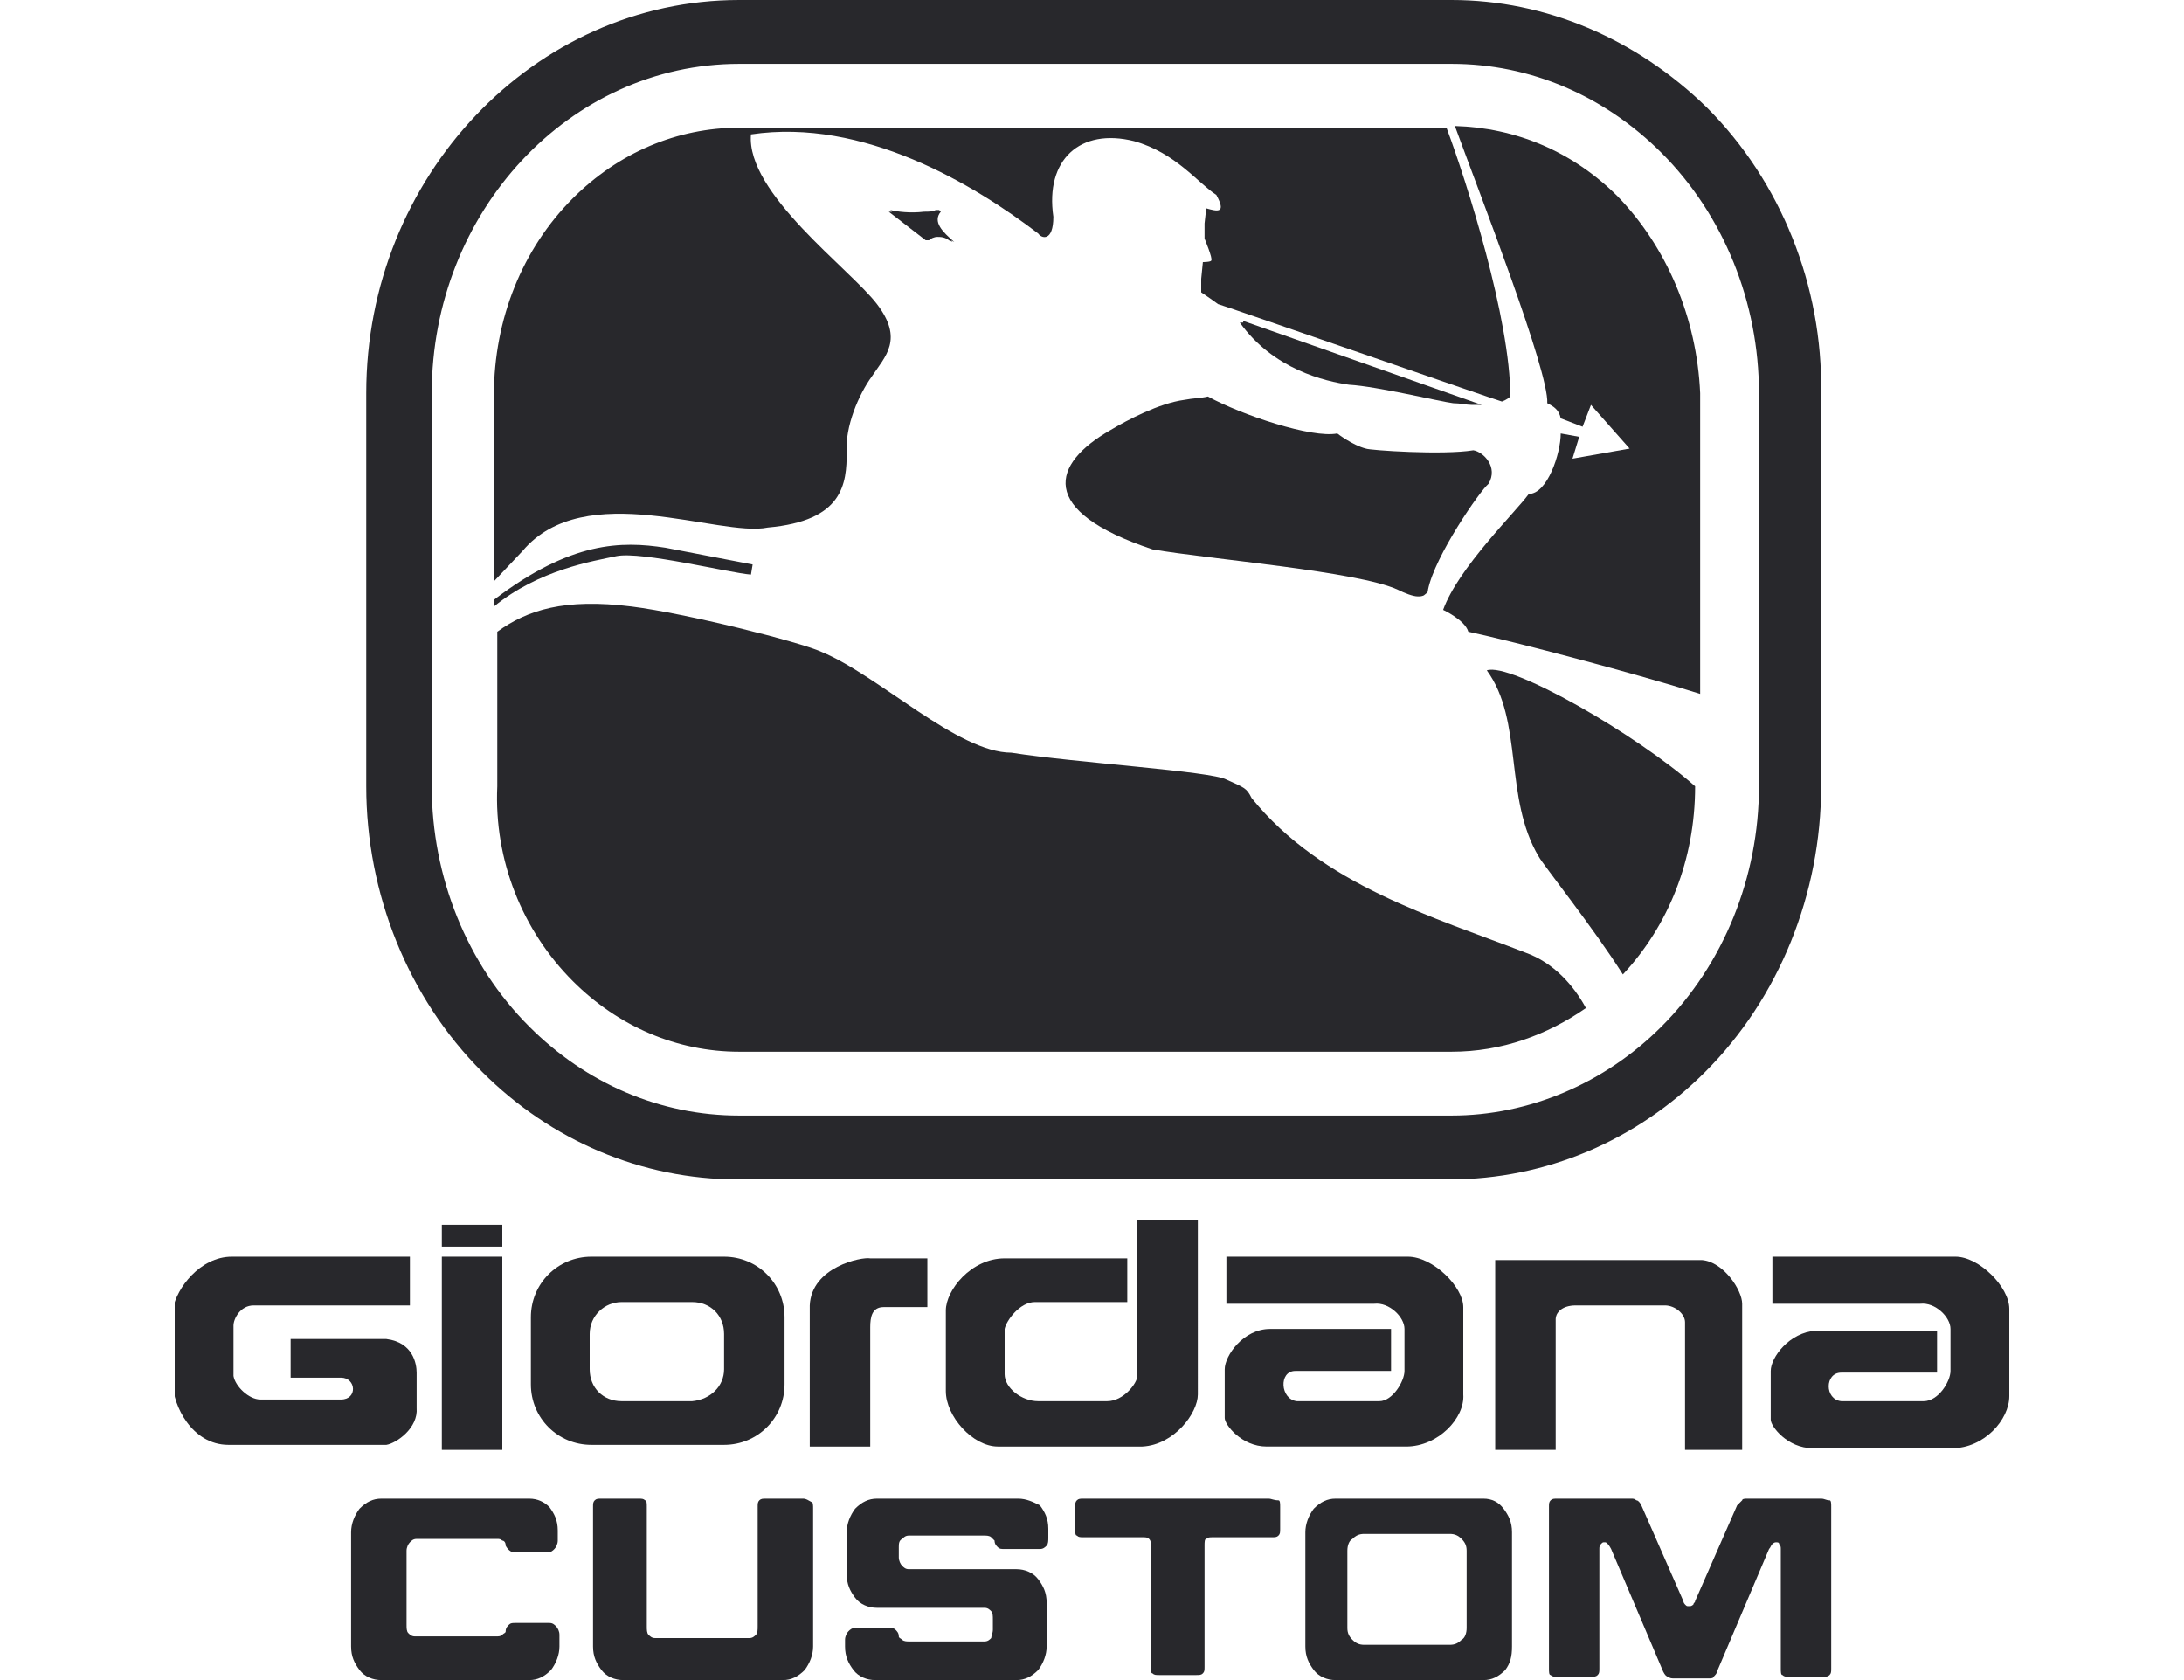 <?xml version="1.0" encoding="UTF-8"?>
<!-- Generator: Adobe Illustrator 26.0.1, SVG Export Plug-In . SVG Version: 6.00 Build 0)  -->
<svg xmlns="http://www.w3.org/2000/svg" xmlns:xlink="http://www.w3.org/1999/xlink" version="1.1" id="Ebene_1" x="0px" y="0px" viewBox="0 0 130 100" style="enable-background:new 0 0 130 100;" xml:space="preserve">
<style type="text/css">
	.st0{fill:#28282C;}
	.st1{clip-path:url(#SVGID_00000163767708275394016200000010761862072417602968_);fill:#28282C;}
	.st2{clip-path:url(#SVGID_00000141451682692298809790000004772104601045322172_);fill:#28282C;}
</style>
<polygon class="st0" points="29.9,72.9 26.3,72.9 26.3,74.2 29.9,74.2 "></polygon>
<g>
	<defs>
		<rect id="SVGID_1_" x="10.4" width="109.3" height="100"></rect>
	</defs>
	<clipPath id="SVGID_00000030465043552453763530000007024832443814116521_">
		<use xlink:href="#SVGID_1_" style="overflow:visible;"></use>
	</clipPath>
	<path style="clip-path:url(#SVGID_00000030465043552453763530000007024832443814116521_);fill:#28282C;" d="M48.2,77.7l0,8.4l3.6,0   V79c0-0.6,0.1-1.2,0.8-1.2l2.6,0l0-2.9h-3.4C51.3,74.8,48.3,75.4,48.2,77.7"></path>
</g>
<polygon class="st0" points="29.9,74.8 26.3,74.8 26.3,86.3 29.9,86.3 "></polygon>
<g>
	<defs>
		<rect id="SVGID_00000097484427073187891060000002568879431277542827_" x="10.4" width="109.3" height="100"></rect>
	</defs>
	<clipPath id="SVGID_00000056399900318162998330000008374060510785662360_">
		<use xlink:href="#SVGID_00000097484427073187891060000002568879431277542827_" style="overflow:visible;"></use>
	</clipPath>
	<path style="clip-path:url(#SVGID_00000056399900318162998330000008374060510785662360_);fill:#28282C;" d="M30.5,92.1   C30.5,92.1,30.5,92.1,30.5,92.1L30.5,92.1C30.6,92.1,30.5,92.1,30.5,92.1 M31.5,89.2h-8.8c-0.5,0-0.9,0.2-1.3,0.6   c-0.3,0.4-0.5,0.9-0.5,1.4V98c0,0.6,0.2,1,0.5,1.4c0.3,0.4,0.8,0.6,1.3,0.6h8.8c0.5,0,0.9-0.2,1.3-0.6c0.3-0.4,0.5-0.9,0.5-1.4   v-0.7c0-0.2-0.1-0.4-0.2-0.5c-0.1-0.1-0.2-0.2-0.4-0.2h-2c-0.2,0-0.3,0-0.4,0.1c-0.1,0.1-0.2,0.2-0.2,0.4c0,0.1-0.1,0.1-0.2,0.2   c-0.1,0.1-0.2,0.1-0.4,0.1h-4.8c-0.2,0-0.3-0.1-0.4-0.2c-0.1-0.1-0.1-0.3-0.1-0.5v-4.4c0-0.2,0.1-0.4,0.2-0.5   c0.1-0.1,0.2-0.2,0.4-0.2h4.8c0.1,0,0.2,0,0.3,0.1c0.1,0,0.2,0.1,0.2,0.3c0,0,0,0,0,0c0.1,0.2,0.3,0.4,0.5,0.4h2   c0.2,0,0.3-0.1,0.4-0.2c0.1-0.1,0.2-0.3,0.2-0.5v-0.6c0-0.6-0.2-1-0.5-1.4C32.4,89.4,32,89.2,31.5,89.2"></path>
	<path style="clip-path:url(#SVGID_00000056399900318162998330000008374060510785662360_);fill:#28282C;" d="M24.8,83.8l0-2.1   c0-0.5-0.2-1.8-1.8-2h-5.7l0,2.3l3,0c0.9,0,1,1.3,0,1.3h-4.8c-0.7,0-1.5-0.8-1.6-1.4v-3c0-0.4,0.4-1.2,1.2-1.2l9.3,0l0-2.9H13.8   c-1.9,0-3.3,1.9-3.5,3.1l0,4.5c0,1.2,1.1,3.6,3.3,3.6h9.4C23.6,85.9,24.9,85,24.8,83.8"></path>
	<path style="clip-path:url(#SVGID_00000056399900318162998330000008374060510785662360_);fill:#28282C;" d="M103.7,86.3v-8.7   c0-0.8-1.1-2.5-2.4-2.6L89,75l0,11.3h3.6v-7.8c0-0.3,0.3-0.8,1.2-0.8h5.3c0.6,0,1.2,0.5,1.2,1v7.6L103.7,86.3z"></path>
	<path style="clip-path:url(#SVGID_00000056399900318162998330000008374060510785662360_);fill:#28282C;" d="M61.6,77.5l5.5,0v-2.6   h-7.3c-2,0-3.5,1.9-3.5,3.1l0,4.8c0,1.5,1.6,3.3,3.1,3.3h8.6c1.9-0.1,3.3-2,3.3-3.1V72.6h-3.6l0,9.3c0,0.4-0.8,1.5-1.8,1.5l-4.1,0   c-1,0-2-0.8-2-1.6c0,0,0-2.2,0-2.7C59.9,78.6,60.7,77.5,61.6,77.5"></path>
	<path style="clip-path:url(#SVGID_00000056399900318162998330000008374060510785662360_);fill:#28282C;" d="M77.1,81.6h5.7l0-2.5   l-7.2,0c-1.6,0-2.7,1.6-2.7,2.4v2.9c0,0.4,1,1.7,2.5,1.7l8.3,0c1.9,0,3.5-1.7,3.4-3.1v-5.2c0-1.2-1.8-3-3.3-3H73l0,2.8l8.8,0   c0.9-0.1,1.8,0.8,1.8,1.5l0,2.5c0,0.6-0.7,1.8-1.5,1.8l-4.9,0C76.2,83.3,76.1,81.6,77.1,81.6"></path>
	<path style="clip-path:url(#SVGID_00000056399900318162998330000008374060510785662360_);fill:#28282C;" d="M108.4,89.2H104   c-0.1,0-0.3,0-0.3,0.1c-0.1,0.1-0.2,0.2-0.3,0.3l-2.5,5.7c0,0.1-0.1,0.1-0.1,0.2c0,0-0.1,0.1-0.2,0.1h-0.1c-0.1,0-0.1,0-0.2-0.1   c0,0-0.1-0.1-0.1-0.2l-2.5-5.7c-0.1-0.2-0.2-0.3-0.3-0.3c-0.1-0.1-0.2-0.1-0.3-0.1h-4.4c-0.2,0-0.3,0-0.4,0.1   c-0.1,0.1-0.1,0.2-0.1,0.4v9.6c0,0.2,0,0.4,0.1,0.4c0.1,0.1,0.2,0.1,0.4,0.1h2c0.2,0,0.3,0,0.4-0.1c0.1-0.1,0.1-0.2,0.1-0.4v-7.1   c0-0.1,0-0.2,0.1-0.3c0.1-0.1,0.1-0.1,0.2-0.1c0.1,0,0.1,0,0.2,0.1c0,0,0.1,0.1,0.2,0.3l3.1,7.3c0.1,0.2,0.2,0.3,0.3,0.3   c0.1,0.1,0.2,0.1,0.4,0.1h2c0.1,0,0.3,0,0.3-0.1c0.1-0.1,0.2-0.2,0.2-0.3l3.1-7.3c0.1-0.1,0.1-0.2,0.2-0.3c0,0,0.1-0.1,0.2-0.1   c0.1,0,0.2,0,0.2,0.1c0.1,0.1,0.1,0.2,0.1,0.3v7.1c0,0.2,0,0.4,0.1,0.4c0.1,0.1,0.2,0.1,0.4,0.1h2c0.2,0,0.3,0,0.4-0.1   c0.1-0.1,0.1-0.2,0.1-0.4v-9.6c0-0.2,0-0.4-0.1-0.4C108.7,89.3,108.6,89.2,108.4,89.2"></path>
	<path style="clip-path:url(#SVGID_00000056399900318162998330000008374060510785662360_);fill:#28282C;" d="M87.3,96.9   c0,0.3-0.1,0.6-0.3,0.7c-0.2,0.2-0.4,0.3-0.7,0.3h-5.1c-0.3,0-0.5-0.1-0.7-0.3c-0.2-0.2-0.3-0.4-0.3-0.7v-4.6   c0-0.3,0.1-0.6,0.3-0.7c0.2-0.2,0.4-0.3,0.7-0.3h5.1c0.3,0,0.5,0.1,0.7,0.3c0.2,0.2,0.3,0.4,0.3,0.7V96.9z M88.3,89.2h-8.8   c-0.5,0-0.9,0.2-1.3,0.6c-0.3,0.4-0.5,0.9-0.5,1.4V98c0,0.6,0.2,1,0.5,1.4c0.3,0.4,0.8,0.6,1.3,0.6h8.8c0.5,0,0.9-0.2,1.3-0.6   C89.9,99,90,98.6,90,98v-6.8c0-0.6-0.2-1-0.5-1.4C89.2,89.4,88.8,89.2,88.3,89.2"></path>
	<path style="clip-path:url(#SVGID_00000056399900318162998330000008374060510785662360_);fill:#28282C;" d="M75.5,89.2h-11   c-0.2,0-0.3,0-0.4,0.1c-0.1,0.1-0.1,0.2-0.1,0.4v1.3c0,0.2,0,0.4,0.1,0.4c0.1,0.1,0.2,0.1,0.4,0.1H68c0.2,0,0.3,0,0.4,0.1   c0.1,0.1,0.1,0.2,0.1,0.4v7.2c0,0.2,0,0.4,0.1,0.4c0.1,0.1,0.2,0.1,0.4,0.1h2.2c0.2,0,0.3,0,0.4-0.1c0.1-0.1,0.1-0.2,0.1-0.4v-7.2   c0-0.2,0-0.4,0.1-0.4c0.1-0.1,0.2-0.1,0.4-0.1h3.5c0.2,0,0.3,0,0.4-0.1c0.1-0.1,0.1-0.2,0.1-0.4v-1.3c0-0.2,0-0.4-0.1-0.4   C75.8,89.3,75.7,89.2,75.5,89.2"></path>
	<path style="clip-path:url(#SVGID_00000056399900318162998330000008374060510785662360_);fill:#28282C;" d="M116.4,74.8h-10.9   l0,2.8l8.8,0c0.9-0.1,1.8,0.8,1.8,1.5l0,2.5c0,0.6-0.7,1.8-1.6,1.8l-4.9,0c-1-0.1-1-1.7,0-1.7h5.7l0-2.5h-7.2   c-1.6,0.1-2.7,1.6-2.7,2.4v2.9c0,0.4,1,1.7,2.5,1.7l8.3,0c1.9,0,3.4-1.7,3.4-3.1v-5.2C119.6,76.6,117.8,74.8,116.4,74.8"></path>
	<path style="clip-path:url(#SVGID_00000056399900318162998330000008374060510785662360_);fill:#28282C;" d="M47.8,89.2h-2.2   c-0.2,0-0.3,0-0.4,0.1c-0.1,0.1-0.1,0.2-0.1,0.4v7.1c0,0.2,0,0.4-0.1,0.5c-0.1,0.1-0.2,0.2-0.4,0.2H39c-0.2,0-0.3-0.1-0.4-0.2   c-0.1-0.1-0.1-0.3-0.1-0.5v-7.1c0-0.2,0-0.4-0.1-0.4c-0.1-0.1-0.2-0.1-0.4-0.1h-2.2c-0.2,0-0.3,0-0.4,0.1c-0.1,0.1-0.1,0.2-0.1,0.4   V98c0,0.6,0.2,1,0.5,1.4c0.3,0.4,0.8,0.6,1.3,0.6h9.5c0.5,0,0.9-0.2,1.3-0.6c0.3-0.4,0.5-0.9,0.5-1.4v-8.2c0-0.2,0-0.4-0.1-0.4   C48.1,89.3,48,89.2,47.8,89.2"></path>
	<path style="clip-path:url(#SVGID_00000056399900318162998330000008374060510785662360_);fill:#28282C;" d="M60.6,89.2h-8.4   c-0.5,0-0.9,0.2-1.3,0.6c-0.3,0.4-0.5,0.9-0.5,1.4v2.5c0,0.6,0.2,1,0.5,1.4c0.3,0.4,0.8,0.6,1.3,0.6h6.4c0.2,0,0.3,0.1,0.4,0.2   c0.1,0.1,0.1,0.3,0.1,0.5V97c0,0.2-0.1,0.4-0.1,0.5c-0.1,0.1-0.2,0.2-0.4,0.2h-4.5c-0.1,0-0.3,0-0.4-0.1c-0.1-0.1-0.2-0.1-0.2-0.2   c0-0.2-0.1-0.3-0.2-0.4c-0.1-0.1-0.2-0.1-0.4-0.1h-2c-0.2,0-0.3,0.1-0.4,0.2c-0.1,0.1-0.2,0.3-0.2,0.5V98c0,0.6,0.2,1,0.5,1.4   c0.3,0.4,0.8,0.6,1.3,0.6h8.4c0.5,0,0.9-0.2,1.3-0.6c0.3-0.4,0.5-0.9,0.5-1.4v-2.6c0-0.6-0.2-1-0.5-1.4c-0.3-0.4-0.8-0.6-1.3-0.6   h-6.4c-0.2,0-0.3-0.1-0.4-0.2c-0.1-0.1-0.2-0.3-0.2-0.5v-0.6c0-0.2,0-0.4,0.2-0.5c0.1-0.1,0.2-0.2,0.4-0.2h4.5c0.1,0,0.3,0,0.4,0.1   c0.1,0.1,0.2,0.2,0.2,0.2c0,0.2,0.1,0.3,0.2,0.4c0.1,0.1,0.2,0.1,0.4,0.1h2.1c0.2,0,0.3-0.1,0.4-0.2c0.1-0.1,0.1-0.3,0.1-0.5v-0.5   c0-0.6-0.2-1-0.5-1.4C61.5,89.4,61.1,89.2,60.6,89.2"></path>
	<path style="clip-path:url(#SVGID_00000056399900318162998330000008374060510785662360_);fill:#28282C;" d="M41.2,83.4l-4.2,0   c-1.1,0-1.9-0.8-1.9-1.9v-2.1c0-1.1,0.9-1.9,1.9-1.9l4.2,0c1.1,0,1.9,0.8,1.9,1.9l0,2.1C43.1,82.5,42.3,83.3,41.2,83.4 M46.7,82.4   v-4c0-2-1.6-3.6-3.6-3.6l-7.9,0c-2,0-3.6,1.6-3.6,3.6v4c0,2,1.6,3.6,3.6,3.6l7.9,0C45.1,86,46.7,84.4,46.7,82.4"></path>
	<path style="clip-path:url(#SVGID_00000056399900318162998330000008374060510785662360_);fill:#28282C;" d="M101.6,6.4   C97.4,2.3,92,0,86.4,0H44C31.8,0,21.8,10.5,21.8,23.4v23.4c0,6.4,2.5,12.6,6.9,17c4.1,4.1,9.5,6.4,15.2,6.4h42.4   c5.7,0,11.1-2.3,15.2-6.4c4.4-4.4,6.9-10.6,6.9-17V23.4C108.5,17,106,10.8,101.6,6.4 M104.7,46.8c0,5.4-2.1,10.6-5.8,14.3   c-3.4,3.4-7.9,5.3-12.5,5.3H44c-4.7,0-9.1-1.9-12.5-5.3c-3.7-3.7-5.8-8.9-5.8-14.3V23.4c0-10.8,8.2-19.6,18.3-19.6h42.4   c4.7,0,9.1,1.9,12.5,5.3c3.7,3.7,5.8,8.9,5.8,14.3V46.8z"></path>
	<path style="clip-path:url(#SVGID_00000056399900318162998330000008374060510785662360_);fill:#28282C;" d="M56,12.6l-0.1-0.1   l-0.2,0l0,0c-0.2,0.1-0.4,0.1-0.7,0.1c-0.8,0.1-1.6,0-2-0.1l0.1,0.1l-0.1,0l0,0l-0.1,0l2.2,1.7l0.1,0l0,0l0.1,0l0,0   c0.1-0.1,0.3-0.2,0.5-0.2c0.2,0,0.5,0,0.8,0.3l-0.1-0.1l0.2,0.1l-0.1-0.1l0.2,0.1C56.1,13.8,55.5,13.2,56,12.6"></path>
	<path style="clip-path:url(#SVGID_00000056399900318162998330000008374060510785662360_);fill:#28282C;" d="M80.3,22.9   c1.7,0.1,5.4,1,6.2,1.1c0.4,0,0.8,0.1,1.1,0.1c0.3,0,0.6,0,0.6,0l-0.1,0l0.1,0l-14.2-5l0,0.1l-0.1,0l0,0l-0.1,0   C75.8,22,78.9,22.7,80.3,22.9"></path>
	<path style="clip-path:url(#SVGID_00000056399900318162998330000008374060510785662360_);fill:#28282C;" d="M70.5,23.8   c-1.5,0.2-3.4,1.2-4.4,1.8c-3.5,2-4.4,4.8,2.5,7.1c3.5,0.6,12.2,1.3,14.6,2.4c0.4,0.2,0.9,0.4,1.2,0.4c0.1,0,0.3,0,0.4-0.1   c0.1-0.1,0.2-0.1,0.2-0.3c0.4-2,3.1-5.9,3.6-6.3c0.6-1-0.3-1.9-0.9-2c-1.8,0.3-6.2,0-6.4-0.1c-0.8-0.2-1.7-0.9-1.7-0.9   c-1.5,0.3-5.7-1.1-7.7-2.2C71.5,23.7,71,23.7,70.5,23.8"></path>
	<path style="clip-path:url(#SVGID_00000056399900318162998330000008374060510785662360_);fill:#28282C;" d="M34.1,58.4   c2.7,2.7,6.2,4.2,9.9,4.2h42.4c3,0,5.7-1,8-2.6c-0.7-1.3-1.9-2.7-3.6-3.3c-5.4-2.1-12.1-4-16.3-9.2c-0.3-0.6-0.4-0.6-1.5-1.1   c-0.9-0.5-9-1-12.8-1.6c-3.2,0-7.9-4.6-11.3-6c-1.3-0.6-8.1-2.3-11.3-2.7c-4-0.5-6.2,0.2-8,1.5v9.2C29.4,51.2,31.1,55.4,34.1,58.4"></path>
	<path style="clip-path:url(#SVGID_00000056399900318162998330000008374060510785662360_);fill:#28282C;" d="M96.3,11.7   c-2.7-2.7-6.1-4.1-9.7-4.2c1.5,4.1,5.6,14.6,5.5,16.5c0.4,0.2,0.7,0.4,0.8,0.9l1.3,0.5l0.5-1.3l2.3,2.6l-3.4,0.6l0.4-1.3l-1.1-0.2   c0,1.2-0.8,3.6-1.9,3.6c-0.8,1.1-4.2,4.4-5.1,6.9c0,0,1.3,0.6,1.5,1.3c2.8,0.6,10,2.5,13.8,3.7V23.4C101,18.9,99.2,14.7,96.3,11.7"></path>
	<path style="clip-path:url(#SVGID_00000056399900318162998330000008374060510785662360_);fill:#28282C;" d="M36.7,33.1   c1.5-0.3,6.7,1,8,1.1l0.1-0.6l-5.2-1c-2.6-0.4-5.6-0.4-10.2,3.1v0.4C32.1,33.9,35.3,33.4,36.7,33.1"></path>
	<path style="clip-path:url(#SVGID_00000056399900318162998330000008374060510785662360_);fill:#28282C;" d="M29.4,34.6l1.7-1.8   c3.7-4.4,11.7-0.8,14.6-1.4c4.5-0.4,4.7-2.6,4.7-4.5c-0.1-1.5,0.7-3.4,1.5-4.5c0.8-1.2,1.9-2.2,0.3-4.3c-1.6-2.1-7.8-6.6-7.5-10.1   c6.7-1,13.3,3,17.1,5.9c0.2,0.3,0.9,0.5,0.9-1c-0.5-3.4,1.6-5.3,4.8-4.5c2.5,0.7,3.8,2.5,4.9,3.2c0.6,1.1,0.1,1-0.6,0.8l-0.1,0.9   l0,0.9c0,0,0.5,1.2,0.4,1.3c0,0.1-0.5,0.1-0.5,0.1l-0.1,1L71.5,17v0.4c0,0,0.6,0.4,1,0.7c0.1,0,16.5,5.7,16.9,5.8   c0,0,0.3-0.1,0.5-0.3c0-4.6-2.6-12.8-3.8-16H44c-3.7,0-7.2,1.5-9.9,4.2c-3,3-4.7,7.2-4.7,11.7V34.6z"></path>
	<path style="clip-path:url(#SVGID_00000056399900318162998330000008374060510785662360_);fill:#28282C;" d="M88.5,39.9   c2.2,3,1,7.6,3.1,11.1c0.2,0.4,3.3,4.3,5,7c2.7-2.9,4.3-6.8,4.3-11.2C97.4,43.7,89.9,39.4,88.5,39.9"></path>
</g>
</svg>
